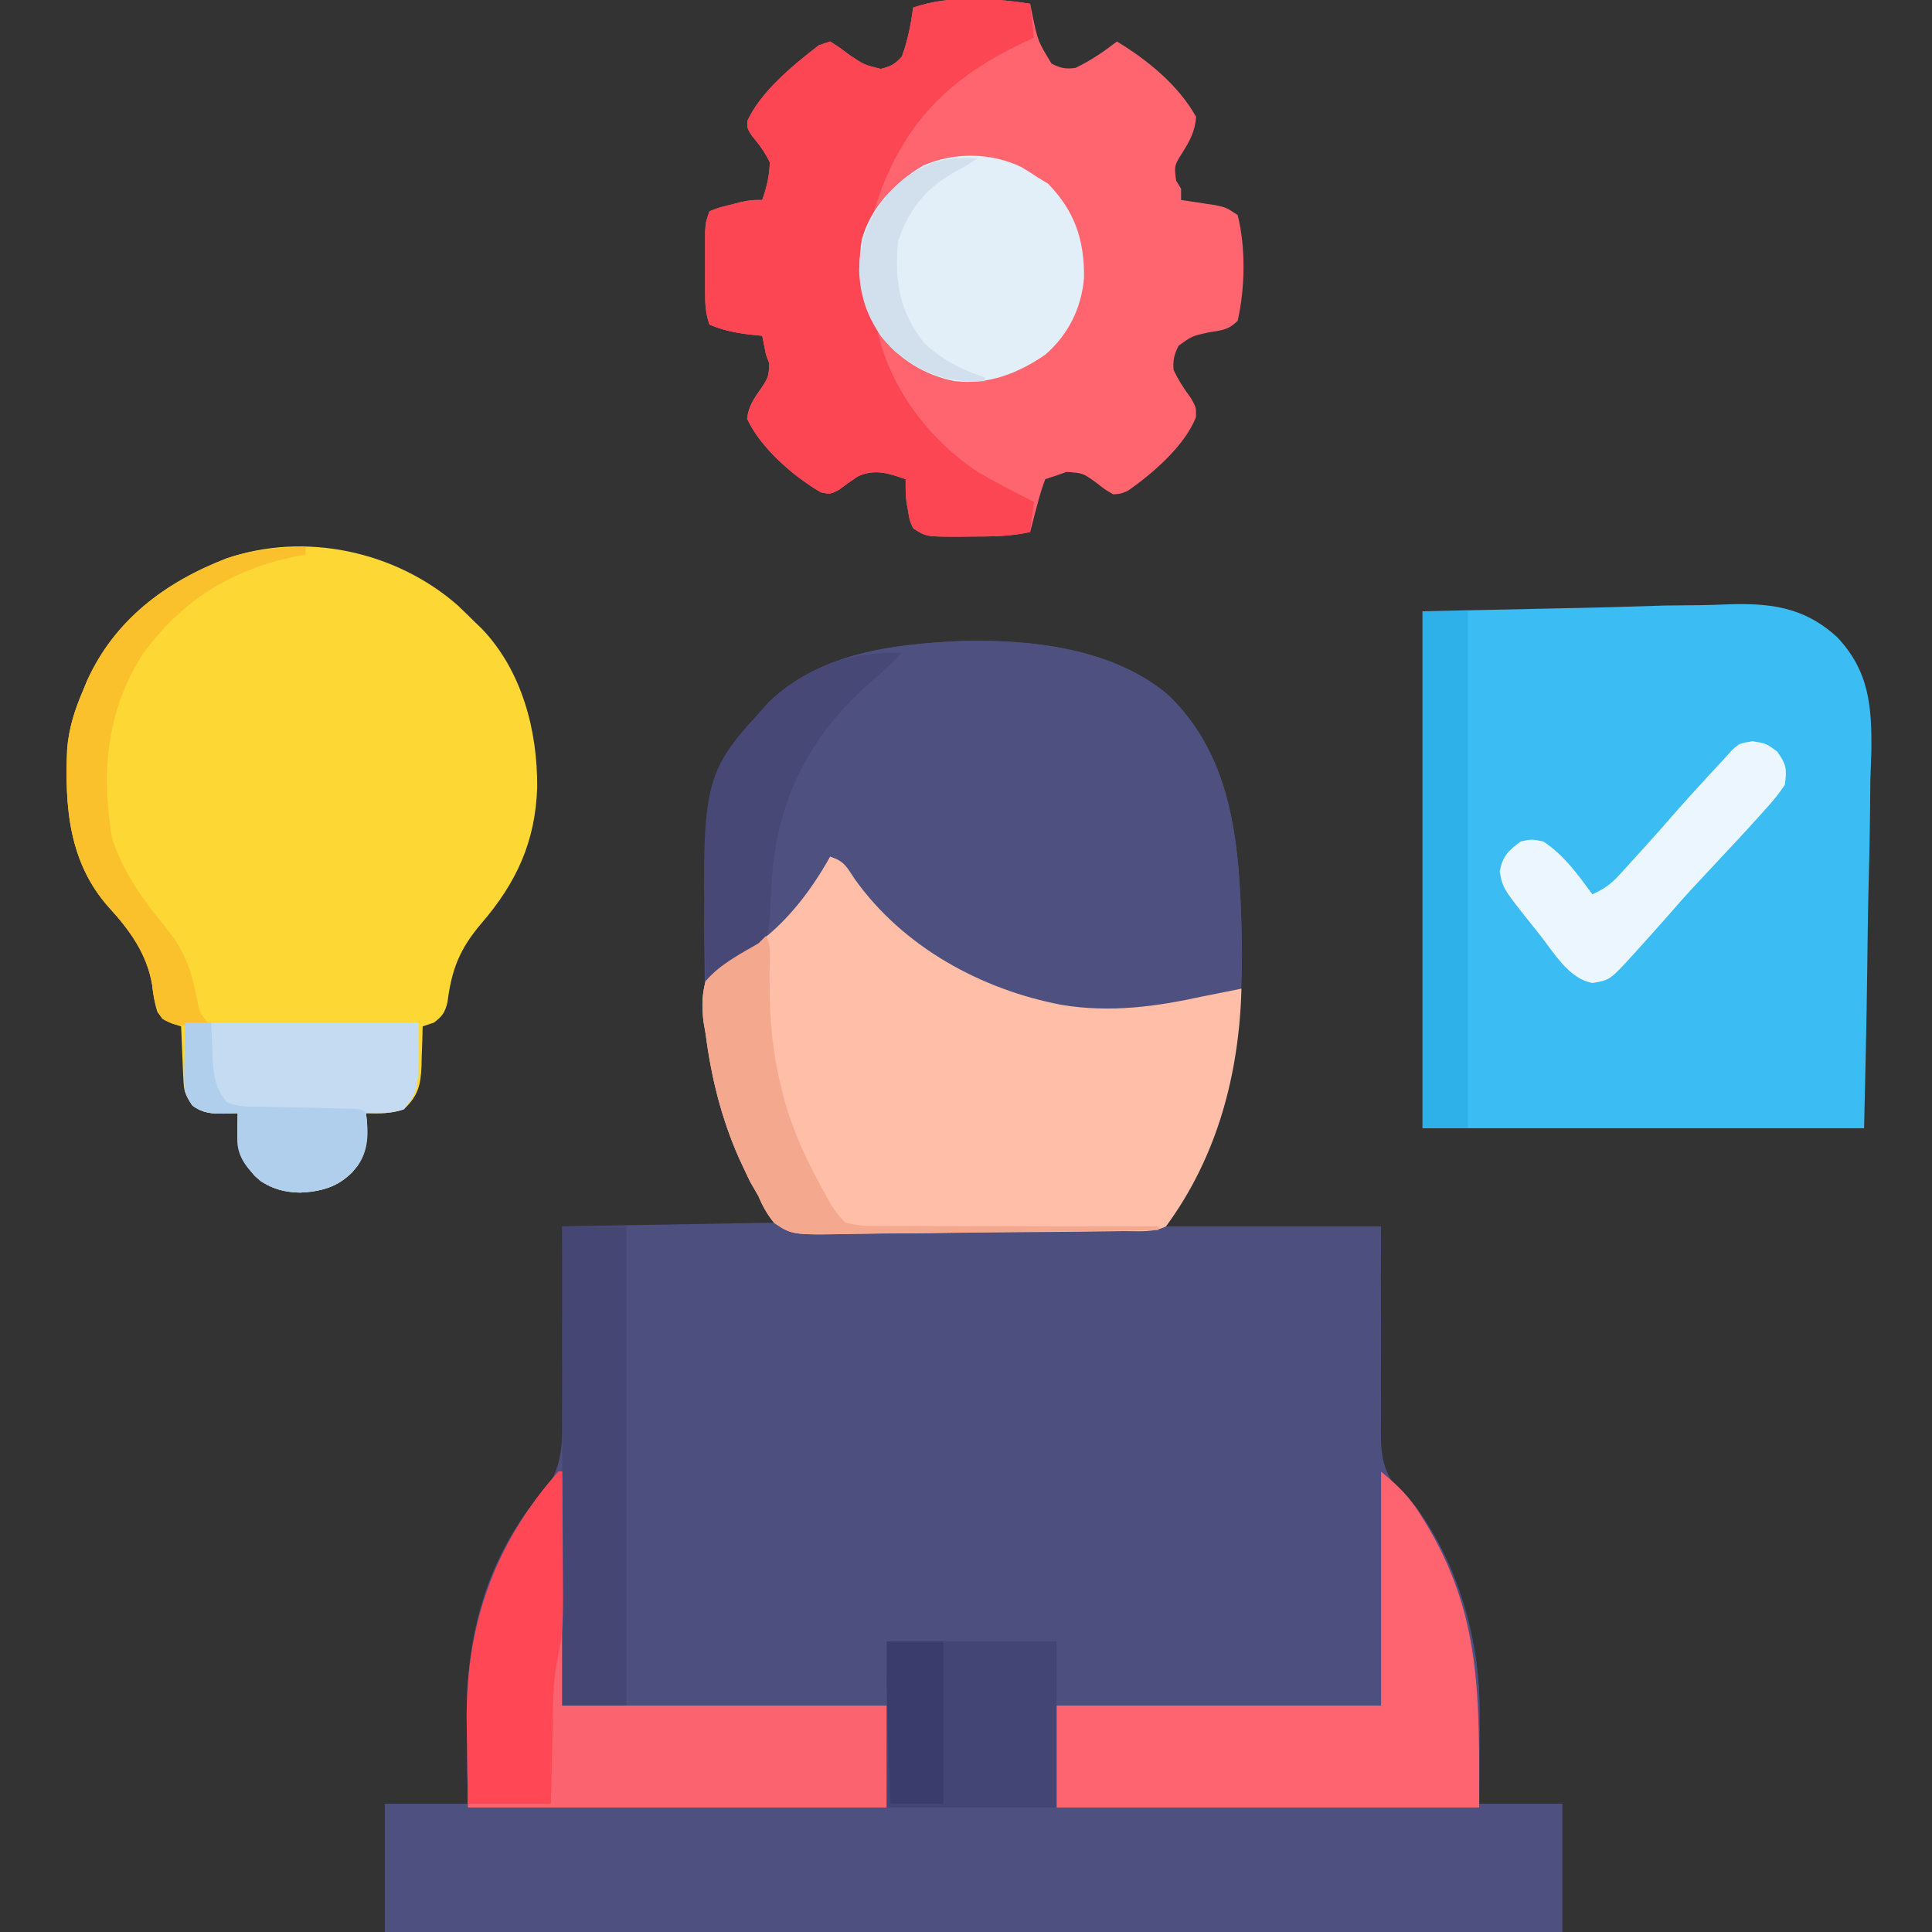 <svg xmlns="http://www.w3.org/2000/svg" width="512" height="512"><rect width="100%" height="100%" fill="#333333" stroke="none"/><path d="M0 0 C18.629 -0.486 40.21 1.852 54.926 14.227 C72.505 31.053 73.871 54.667 74.493 77.75 C75.102 106.555 70.641 130.792 54.422 155.121 C73.232 155.121 92.042 155.121 111.422 155.121 C111.401 159.709 111.381 164.297 111.359 169.023 C111.364 171.945 111.371 174.866 111.387 177.787 C111.411 182.415 111.427 187.043 111.391 191.671 C111.363 195.407 111.373 199.14 111.411 202.875 C111.418 204.294 111.412 205.713 111.391 207.132 C111.292 214.427 111.333 219.734 116.337 225.345 C117.694 226.609 119.055 227.869 120.422 229.121 C131.99 244.825 137.597 264.577 137.52 283.902 C137.517 284.951 137.517 284.951 137.515 286.02 C137.51 288.221 137.497 290.421 137.484 292.621 C137.479 294.126 137.475 295.632 137.471 297.137 C137.461 300.798 137.441 304.46 137.422 308.121 C144.682 308.121 151.942 308.121 159.422 308.121 C159.422 319.341 159.422 330.561 159.422 342.121 C56.462 342.121 -46.498 342.121 -152.578 342.121 C-152.578 330.901 -152.578 319.681 -152.578 308.121 C-145.318 308.121 -138.058 308.121 -130.578 308.121 C-130.625 305.575 -130.671 303.029 -130.719 300.406 C-130.75 297.877 -130.774 295.349 -130.798 292.82 C-130.818 291.093 -130.845 289.366 -130.88 287.639 C-131.297 266.552 -127.145 247.535 -114.578 230.121 C-113.943 229.48 -113.309 228.839 -112.655 228.179 C-105.829 220.891 -105.435 214.579 -105.578 204.926 C-105.571 203.483 -105.56 202.04 -105.545 200.597 C-105.517 196.832 -105.536 193.068 -105.565 189.303 C-105.591 184.768 -105.556 180.233 -105.532 175.698 C-105.502 168.838 -105.547 161.982 -105.578 155.121 C-77.363 154.626 -77.363 154.626 -48.578 154.121 C-50.888 150.491 -53.198 146.861 -55.578 143.121 C-56.908 140.549 -58.137 138.081 -59.266 135.434 C-59.553 134.768 -59.841 134.102 -60.137 133.416 C-65.236 121.155 -67.713 108.208 -67.781 94.953 C-67.787 94.078 -67.793 93.203 -67.799 92.302 C-67.808 90.45 -67.814 88.599 -67.818 86.747 C-67.828 83.987 -67.859 81.227 -67.891 78.467 C-68.022 56.455 -66.394 33.104 -50.773 16.164 C-37.088 3.132 -18.014 0.846 0 0 Z " fill="#4D4F7F" transform="translate(254.578,169.879)"></path><path d="M0 0 C18.629 -0.486 40.21 1.852 54.926 14.227 C72.505 31.053 73.871 54.667 74.493 77.75 C75.09 105.981 71.168 131.566 54.422 155.121 C50.978 156.843 47.011 156.333 43.218 156.377 C42.263 156.392 41.309 156.407 40.325 156.422 C31.516 156.548 22.706 156.616 13.896 156.67 C7.976 156.705 2.057 156.759 -3.863 156.855 C-9.584 156.948 -15.304 156.996 -21.026 157.014 C-23.206 157.028 -25.385 157.058 -27.565 157.103 C-44.624 157.442 -44.624 157.442 -49.429 154.194 C-51.273 151.88 -52.443 149.841 -53.578 147.121 C-54.323 145.807 -55.074 144.496 -55.836 143.191 C-56.475 141.884 -57.097 140.569 -57.703 139.246 C-58.035 138.532 -58.367 137.818 -58.709 137.083 C-64.625 123.797 -67.706 109.466 -67.781 94.953 C-67.787 94.078 -67.793 93.203 -67.799 92.302 C-67.808 90.45 -67.814 88.599 -67.818 86.747 C-67.828 83.987 -67.859 81.227 -67.891 78.467 C-68.022 56.455 -66.394 33.104 -50.773 16.164 C-37.088 3.132 -18.014 0.846 0 0 Z " fill="#4E5080" transform="translate(254.578,169.879)"></path><path d="M0 0 C0.33 0 0.66 0 1 0 C1 20.46 1 40.92 1 62 C29.38 62 57.76 62 87 62 C87 70.91 87 79.82 87 89 C101.85 89 116.7 89 132 89 C132 80.09 132 71.18 132 62 C160.38 62 188.76 62 218 62 C218 41.54 218 21.08 218 0 C222.598 3.831 225.487 6.619 228.5 11.5 C228.883 12.113 229.266 12.726 229.661 13.358 C239.16 28.872 244.171 45.527 244.098 63.781 C244.096 64.83 244.096 64.83 244.093 65.899 C244.088 68.1 244.075 70.3 244.062 72.5 C244.057 74.005 244.053 75.51 244.049 77.016 C244.039 80.677 244.019 84.338 244 88 C251.26 88 258.52 88 266 88 C266 99.22 266 110.44 266 122 C163.04 122 60.08 122 -46 122 C-46 110.78 -46 99.56 -46 88 C-38.74 88 -31.48 88 -24 88 C-24.046 85.454 -24.093 82.908 -24.141 80.285 C-24.172 77.756 -24.196 75.227 -24.22 72.698 C-24.24 70.971 -24.267 69.245 -24.302 67.518 C-24.815 41.569 -17.482 19.656 0 0 Z " fill="#4E507F" transform="translate(148,390)"></path><path d="M0 0 C16.149 -0.351 32.299 -0.701 48.938 -1.062 C54.003 -1.217 59.069 -1.372 64.289 -1.531 C70.56 -1.608 70.56 -1.608 73.512 -1.623 C75.538 -1.648 77.565 -1.708 79.589 -1.795 C91.475 -2.28 100.785 -1.463 109.867 6.859 C118.37 15.835 119.087 25.298 118.926 37.222 C118.839 39.785 118.751 42.347 118.66 44.91 C118.628 47.577 118.603 50.242 118.587 52.909 C118.535 59.165 118.396 65.416 118.224 71.67 C118.014 79.504 117.922 87.338 117.83 95.174 C117.665 109.12 117.325 123.055 117 137 C78.39 137 39.78 137 0 137 C0 91.79 0 46.58 0 0 Z " fill="#3BBDF3" transform="translate(377,162)"></path><path d="M0 0 C1.579 1.504 3.143 3.023 4.688 4.562 C5.534 5.375 5.534 5.375 6.398 6.203 C17.041 17.352 21.184 33.271 21.042 48.269 C20.587 62.61 15.531 73.502 6.289 84.24 C0.562 90.946 -1.627 96.418 -2.723 105.145 C-3.393 107.894 -4.081 108.866 -6.312 110.562 C-7.798 111.058 -7.798 111.058 -9.312 111.562 C-9.338 112.732 -9.364 113.901 -9.391 115.105 C-9.447 116.654 -9.504 118.202 -9.562 119.75 C-9.577 120.519 -9.591 121.288 -9.605 122.08 C-9.821 127.1 -10.485 129.965 -14.312 133.562 C-17.786 134.72 -20.673 134.631 -24.312 134.562 C-24.254 135.203 -24.196 135.844 -24.137 136.504 C-23.841 142.172 -24.178 145.759 -27.906 150.16 C-32.05 154.293 -36.039 155.222 -41.75 155.621 C-46.481 155.513 -50.387 154.364 -53.883 151.094 C-57.353 147.049 -58.442 144.658 -58.375 139.438 C-58.366 138.527 -58.357 137.617 -58.348 136.68 C-58.336 135.981 -58.324 135.282 -58.312 134.562 C-59.55 134.604 -60.788 134.645 -62.062 134.688 C-65.327 134.682 -67.599 134.545 -70.312 132.562 C-72.327 129.541 -72.581 128.756 -72.727 125.332 C-72.765 124.53 -72.804 123.727 -72.844 122.9 C-72.875 122.067 -72.906 121.234 -72.938 120.375 C-72.976 119.53 -73.015 118.685 -73.055 117.814 C-73.149 115.731 -73.232 113.647 -73.312 111.562 C-74.488 111.191 -74.488 111.191 -75.688 110.812 C-78.312 109.562 -78.312 109.562 -79.582 107.754 C-80.395 105.315 -80.71 103.053 -81 100.5 C-82.375 92.393 -86.893 86.099 -92.375 80.125 C-103.122 68.139 -104.168 53.313 -103.512 38.066 C-103.071 32.535 -101.484 27.632 -99.312 22.562 C-98.769 21.248 -98.769 21.248 -98.215 19.906 C-90.892 3.821 -77.516 -6.161 -61.312 -12.438 C-40.501 -19.604 -16.376 -14.372 0 0 Z " fill="#FDD834" transform="translate(121.312,160.438)"></path><path d="M0 0 C1.081 0.001 1.081 0.001 2.184 0.002 C6.712 0.039 11.032 0.453 15.5 1.188 C15.794 2.651 15.794 2.651 16.094 4.145 C17.554 11.086 17.554 11.086 21.16 17.031 C23.565 18.256 24.804 18.516 27.5 18.188 C31.507 16.276 34.989 13.892 38.5 11.188 C46.67 16.132 54.81 22.777 59.5 31.188 C59.156 34.993 57.855 37.509 55.812 40.688 C53.673 44.138 53.673 44.138 54.188 48.062 C54.621 48.764 55.054 49.465 55.5 50.188 C55.5 51.178 55.5 52.167 55.5 53.188 C56.331 53.309 57.163 53.43 58.02 53.555 C59.106 53.722 60.193 53.89 61.312 54.062 C62.391 54.225 63.47 54.387 64.582 54.555 C67.5 55.188 67.5 55.188 70.5 57.188 C72.661 65.832 72.471 76.513 70.5 85.188 C67.917 87.77 66.131 87.698 62.562 88.312 C58.291 89.302 58.291 89.302 54.832 91.809 C53.672 94.163 53.323 95.557 53.5 98.188 C54.82 100.972 56.337 103.324 58.18 105.793 C59.5 108.188 59.5 108.188 59.449 110.684 C56.596 118.21 48.042 125.607 41.5 130.188 C39.543 131.059 39.543 131.059 37.5 131.188 C35.352 129.938 35.352 129.938 33.125 128.188 C29.529 125.565 29.529 125.565 25.125 125.25 C24.259 125.559 23.392 125.869 22.5 126.188 C21.015 126.683 21.015 126.683 19.5 127.188 C18.62 129.568 17.927 131.802 17.312 134.25 C17.135 134.913 16.958 135.576 16.775 136.26 C16.339 137.899 15.918 139.543 15.5 141.188 C10.292 142.35 5.315 142.371 0 142.375 C-0.937 142.387 -1.874 142.399 -2.84 142.412 C-12.075 142.432 -12.075 142.432 -15.5 140.188 C-16.426 138.164 -16.426 138.164 -16.812 135.812 C-17.023 134.656 -17.023 134.656 -17.238 133.477 C-17.5 131.188 -17.5 131.188 -17.5 127.188 C-22.002 125.598 -25.735 124.36 -30.215 126.461 C-31.907 127.585 -33.564 128.764 -35.176 130 C-37.5 131.188 -37.5 131.188 -39.953 130.664 C-47.168 126.481 -55.921 118.919 -59.5 111.188 C-59.18 107.947 -57.729 105.865 -55.875 103.25 C-53.823 100.151 -53.823 100.151 -53.625 96.5 C-54.058 95.355 -54.058 95.355 -54.5 94.188 C-55 91.688 -55 91.688 -55.5 89.188 C-57.294 89.002 -57.294 89.002 -59.125 88.812 C-62.784 88.345 -66.098 87.681 -69.5 86.188 C-70.526 83.109 -70.629 80.975 -70.633 77.75 C-70.634 76.69 -70.635 75.631 -70.637 74.539 C-70.633 73.433 -70.629 72.327 -70.625 71.188 C-70.629 70.081 -70.633 68.975 -70.637 67.836 C-70.635 66.776 -70.634 65.717 -70.633 64.625 C-70.632 63.654 -70.631 62.684 -70.629 61.684 C-70.5 59.188 -70.5 59.188 -69.5 56.188 C-67.102 55.238 -67.102 55.238 -64.125 54.5 C-63.148 54.249 -62.171 53.997 -61.164 53.738 C-58.5 53.188 -58.5 53.188 -55.5 53.188 C-54.339 49.837 -53.554 46.745 -53.5 43.188 C-54.806 40.522 -56.31 38.465 -58.215 36.195 C-59.5 34.188 -59.5 34.188 -59.441 32.227 C-55.837 24.419 -47.232 17.365 -40.5 12.188 C-39.51 11.857 -38.52 11.527 -37.5 11.188 C-35.082 12.727 -35.082 12.727 -32.312 14.812 C-28.482 17.367 -28.482 17.367 -24.105 18.445 C-21.453 17.806 -20.334 17.233 -18.5 15.188 C-16.921 10.925 -16.116 6.683 -15.5 2.188 C-10.176 0.415 -5.591 -0.095 0 0 Z " fill="#FE656F" transform="translate(257.5,-0.188)"></path><path d="M0 0 C3.79 1.263 4.32 2.645 6.5 5.938 C19.274 23.9 39.955 35.246 61.383 39.309 C74.271 41.428 86.368 39.788 99 37 C100.999 36.6 102.999 36.204 105 35.812 C106.334 35.543 107.667 35.272 109 35 C108.392 57.588 102.597 79.546 89 98 C85.557 99.722 81.589 99.212 77.796 99.256 C76.841 99.271 75.887 99.286 74.903 99.301 C66.094 99.427 57.284 99.495 48.474 99.548 C42.554 99.584 36.635 99.638 30.716 99.734 C24.994 99.827 19.274 99.875 13.552 99.893 C11.372 99.907 9.193 99.937 7.013 99.982 C-10.046 100.321 -10.046 100.321 -14.85 97.072 C-16.695 94.759 -17.864 92.72 -19 90 C-19.745 88.686 -20.496 87.375 -21.258 86.07 C-21.897 84.763 -22.519 83.448 -23.125 82.125 C-23.457 81.411 -23.789 80.697 -24.131 79.961 C-28.774 69.536 -31.559 58.302 -33 47 C-33.195 45.88 -33.389 44.76 -33.59 43.605 C-33.986 39.71 -34 36.801 -33 33 C-29.889 29.88 -26.621 27.779 -22.887 25.488 C-12.948 19.387 -5.629 10.068 0 0 Z " fill="#FEBEA7" transform="translate(220,227)"></path><path d="M0 0 C1.081 0.001 1.081 0.001 2.184 0.002 C6.712 0.039 11.032 0.453 15.5 1.188 C15.995 5.643 15.995 5.643 16.5 10.188 C15.461 10.672 14.422 11.157 13.352 11.656 C-4.919 20.355 -17.09 31.759 -24.24 51.199 C-27.954 61.936 -31.054 72.417 -26.273 83.316 C-25.5 85.188 -25.5 85.188 -24.75 88.812 C-21.182 103.668 -11.048 116.822 1.5 125.188 C6.394 128.056 11.43 130.646 16.5 133.188 C16.005 137.148 16.005 137.148 15.5 141.188 C10.292 142.35 5.315 142.371 0 142.375 C-0.937 142.387 -1.874 142.399 -2.84 142.412 C-12.075 142.432 -12.075 142.432 -15.5 140.188 C-16.426 138.164 -16.426 138.164 -16.812 135.812 C-17.023 134.656 -17.023 134.656 -17.238 133.477 C-17.5 131.188 -17.5 131.188 -17.5 127.188 C-22.002 125.598 -25.735 124.36 -30.215 126.461 C-31.907 127.585 -33.564 128.764 -35.176 130 C-37.5 131.188 -37.5 131.188 -39.953 130.664 C-47.168 126.481 -55.921 118.919 -59.5 111.188 C-59.18 107.947 -57.729 105.865 -55.875 103.25 C-53.823 100.151 -53.823 100.151 -53.625 96.5 C-54.058 95.355 -54.058 95.355 -54.5 94.188 C-55 91.688 -55 91.688 -55.5 89.188 C-57.294 89.002 -57.294 89.002 -59.125 88.812 C-62.784 88.345 -66.098 87.681 -69.5 86.188 C-70.526 83.109 -70.629 80.975 -70.633 77.75 C-70.634 76.69 -70.635 75.631 -70.637 74.539 C-70.633 73.433 -70.629 72.327 -70.625 71.188 C-70.629 70.081 -70.633 68.975 -70.637 67.836 C-70.635 66.776 -70.634 65.717 -70.633 64.625 C-70.632 63.654 -70.631 62.684 -70.629 61.684 C-70.5 59.188 -70.5 59.188 -69.5 56.188 C-67.102 55.238 -67.102 55.238 -64.125 54.5 C-63.148 54.249 -62.171 53.997 -61.164 53.738 C-58.5 53.188 -58.5 53.188 -55.5 53.188 C-54.339 49.837 -53.554 46.745 -53.5 43.188 C-54.806 40.522 -56.31 38.465 -58.215 36.195 C-59.5 34.188 -59.5 34.188 -59.441 32.227 C-55.837 24.419 -47.232 17.365 -40.5 12.188 C-39.51 11.857 -38.52 11.527 -37.5 11.188 C-35.082 12.727 -35.082 12.727 -32.312 14.812 C-28.482 17.367 -28.482 17.367 -24.105 18.445 C-21.453 17.806 -20.334 17.233 -18.5 15.188 C-16.921 10.925 -16.116 6.683 -15.5 2.188 C-10.176 0.415 -5.591 -0.095 0 0 Z " fill="#FC4654" transform="translate(257.5,-0.188)"></path><path d="M0 0 C4.598 3.831 7.487 6.619 10.5 11.5 C10.883 12.113 11.266 12.726 11.661 13.358 C26.668 37.866 26 59.653 26 89 C-10.96 89 -47.92 89 -86 89 C-86 80.09 -86 71.18 -86 62 C-57.62 62 -29.24 62 0 62 C0 41.54 0 21.08 0 0 Z " fill="#FD646F" transform="translate(366,390)"></path><path d="M0 0 C0.33 0 0.66 0 1 0 C1 20.46 1 40.92 1 62 C29.38 62 57.76 62 87 62 C87 70.91 87 79.82 87 89 C50.37 89 13.74 89 -24 89 C-24 52.499 -23.56 26.491 0 0 Z " fill="#FB646F" transform="translate(148,390)"></path><path d="M0 0 C1.48 0.882 2.942 1.794 4.375 2.75 C5.736 3.585 5.736 3.585 7.125 4.438 C14.22 11.73 16.752 19.361 16.652 29.324 C16.001 37.373 12.491 44.446 6.375 49.75 C-0.877 54.726 -8.709 57.779 -17.625 56.75 C-25.539 55.198 -32.208 51.057 -37.23 44.727 C-42.513 36.641 -43.715 28.908 -42.266 19.391 C-40.033 10.883 -33.45 4.028 -26 -0.375 C-17.797 -3.953 -8.056 -3.872 0 0 Z " fill="#E2EFF9" transform="translate(270.625,44.25)"></path><path d="M0 0 C5.61 0 11.22 0 17 0 C17 41.91 17 83.82 17 127 C11.39 127 5.78 127 0 127 C0 85.09 0 43.18 0 0 Z " fill="#454674" transform="translate(149,325)"></path><path d="M0 0 C20.46 0 40.92 0 62 0 C62 18 62 18 58 23 C54.527 24.158 51.639 24.069 48 24 C48.058 24.641 48.116 25.281 48.176 25.941 C48.471 31.609 48.134 35.197 44.406 39.598 C40.262 43.73 36.274 44.659 30.562 45.059 C25.832 44.95 21.926 43.801 18.43 40.531 C14.96 36.486 13.871 34.096 13.938 28.875 C13.947 27.965 13.956 27.055 13.965 26.117 C13.976 25.419 13.988 24.72 14 24 C12.762 24.041 11.525 24.082 10.25 24.125 C6.986 24.119 4.713 23.983 2 22 C0 19 0 19 0 0 Z " fill="#C5DBF1" transform="translate(49,271)"></path><path d="M0 0 C14.85 0 29.7 0 45 0 C45 14.52 45 29.04 45 44 C30.15 44 15.3 44 0 44 C0 29.48 0 14.96 0 0 Z " fill="#434674" transform="translate(235,435)"></path><path d="M0 0 C3.562 0.562 3.562 0.562 6.5 2.688 C8.991 6.16 9.147 7.371 8.562 11.562 C6.928 13.955 5.385 15.897 3.438 18 C2.639 18.896 2.639 18.896 1.823 19.811 C0.088 21.746 -1.671 23.656 -3.438 25.562 C-4.041 26.216 -4.645 26.869 -5.267 27.542 C-8.271 30.785 -11.29 34.013 -14.32 37.23 C-17.174 40.267 -19.934 43.37 -22.656 46.523 C-25.114 49.337 -27.614 52.11 -30.125 54.875 C-30.589 55.392 -31.054 55.908 -31.532 56.44 C-37.768 63.278 -37.768 63.278 -42.375 64.062 C-48.671 63.035 -52.687 55.935 -56.5 51.125 C-57.016 50.482 -57.533 49.84 -58.064 49.178 C-66.173 39.004 -66.173 39.004 -67 34.5 C-66.223 30.44 -64.732 28.997 -61.438 26.562 C-58.5 25.938 -58.5 25.938 -55.438 26.562 C-49.936 30.191 -46.314 35.299 -42.438 40.562 C-39.541 39.262 -37.586 37.927 -35.449 35.586 C-34.912 35.002 -34.374 34.418 -33.82 33.816 C-33.261 33.196 -32.701 32.576 -32.125 31.938 C-31.543 31.301 -30.96 30.664 -30.36 30.008 C-26.941 26.26 -23.57 22.473 -20.254 18.633 C-17.79 15.825 -15.273 13.068 -12.75 10.312 C-12.286 9.804 -11.822 9.296 -11.343 8.773 C-10.049 7.363 -8.743 5.962 -7.438 4.562 C-6.739 3.796 -6.04 3.029 -5.32 2.238 C-3.438 0.562 -3.438 0.562 0 0 Z " fill="#EBF6FE" transform="translate(464.438,196.438)"></path><path d="M0 0 C3.96 0 7.92 0 12 0 C12 45.21 12 90.42 12 137 C8.04 137 4.08 137 0 137 C0 91.79 0 46.58 0 0 Z " fill="#2EB0E8" transform="translate(377,162)"></path><path d="M0 0 C0.33 0 0.66 0 1 0 C1.05 5.762 1.086 11.523 1.11 17.285 C1.12 19.24 1.133 21.195 1.151 23.15 C1.314 41.893 1.314 41.893 -0.519 50.978 C-1.609 57.825 -1.485 64.83 -1.625 71.75 C-1.663 73.333 -1.702 74.917 -1.742 76.5 C-1.838 80.333 -1.919 84.166 -2 88 C-9.26 88 -16.52 88 -24 88 C-24.093 82.899 -24.172 77.8 -24.22 72.698 C-24.24 70.971 -24.267 69.245 -24.302 67.518 C-24.815 41.569 -17.482 19.656 0 0 Z " fill="#FF4756" transform="translate(148,390)"></path><path d="M0 0 C-2.806 2.894 -5.669 5.587 -8.75 8.188 C-24.279 21.848 -33.052 38.963 -34.434 59.688 C-34.534 61.162 -34.534 61.162 -34.637 62.666 C-34.752 64.596 -34.834 66.53 -34.878 68.463 C-35.122 73.118 -35.459 76.122 -39.012 79.336 C-43.087 82.295 -47.524 84.706 -52 87 C-53.151 32.515 -53.151 32.515 -35.195 13.043 C-25.437 3.75 -13.26 -0.48 0 0 Z " fill="#474876" transform="translate(239,173)"></path><path d="M0 0 C0 0.66 0 1.32 0 2 C-0.776 2.135 -1.552 2.271 -2.352 2.41 C-19.51 5.83 -32.695 14.057 -43 28.125 C-52.669 42.97 -54.281 59.531 -51.348 76.852 C-48.51 86.083 -42.857 93.835 -36.75 101.188 C-31.697 107.371 -29.968 113.268 -28.527 121.02 C-28.035 123.296 -28.035 123.296 -26 126 C-30.629 126.908 -33.85 127.49 -38 125 C-39.854 122.008 -40.295 119.401 -40.688 115.938 C-42.062 107.83 -46.58 101.536 -52.062 95.562 C-62.81 83.577 -63.855 68.751 -63.2 53.504 C-62.759 47.973 -61.171 43.069 -59 38 C-58.457 36.685 -58.457 36.685 -57.902 35.344 C-50.58 19.258 -37.204 9.277 -21 3 C-14.301 0.693 -7.062 0 0 0 Z " fill="#FBC12D" transform="translate(81,145)"></path><path d="M0 0 C1.2 2.4 1.073 3.773 0.992 6.445 C0.747 18.09 1.153 28.675 4 40 C4.267 41.092 4.534 42.184 4.809 43.309 C7.313 52.401 11.357 60.819 16 69 C16.334 69.615 16.667 70.23 17.011 70.864 C18.205 72.817 19.349 74.409 21 76 C24.074 76.721 26.116 76.951 29.187 76.886 C30.402 76.903 30.402 76.903 31.642 76.919 C34.311 76.946 36.976 76.925 39.645 76.902 C41.498 76.912 43.352 76.924 45.206 76.94 C50.077 76.972 54.948 76.962 59.819 76.944 C64.793 76.933 69.766 76.961 74.74 76.986 C84.494 77.029 94.247 77.029 104 77 C104 77.33 104 77.66 104 78 C91.213 78.209 78.427 78.369 65.639 78.466 C59.7 78.513 53.763 78.577 47.825 78.679 C42.094 78.777 36.363 78.831 30.63 78.854 C28.445 78.871 26.259 78.903 24.075 78.952 C6.953 79.317 6.953 79.317 2.145 76.075 C0.3 73.76 -0.867 71.722 -2 69 C-2.744 67.685 -3.496 66.375 -4.258 65.07 C-4.897 63.763 -5.519 62.448 -6.125 61.125 C-6.457 60.411 -6.789 59.697 -7.131 58.961 C-11.774 48.536 -14.559 37.302 -16 26 C-16.195 24.88 -16.389 23.76 -16.59 22.605 C-16.989 18.68 -17.038 15.827 -16 12 C-12.24 7.582 -6.952 4.874 -2 2 C-1.34 1.34 -0.68 0.68 0 0 Z " fill="#F4A98F" transform="translate(203,248)"></path><path d="M0 0 C2.31 0 4.62 0 7 0 C7.037 1.097 7.075 2.194 7.113 3.324 C7.179 4.779 7.245 6.233 7.312 7.688 C7.335 8.409 7.358 9.13 7.381 9.873 C7.605 14.342 8.17 17.345 11 21 C14.048 22.524 17.25 22.219 20.598 22.281 C21.347 22.3 22.097 22.318 22.869 22.337 C26.082 22.416 29.295 22.484 32.508 22.552 C34.851 22.604 37.193 22.661 39.535 22.719 C40.267 22.732 41 22.746 41.754 22.76 C46.887 22.887 46.887 22.887 48 24 C48.682 29.087 48.778 33.597 45.812 37.938 C42.137 42.277 38.813 44.049 33.188 44.875 C28.227 45.222 24.26 44.651 20 42 C16.9 39.1 14.081 35.986 13.902 31.617 C13.914 30.712 13.926 29.807 13.938 28.875 C13.947 27.965 13.956 27.055 13.965 26.117 C13.976 25.419 13.988 24.72 14 24 C12.762 24.041 11.525 24.082 10.25 24.125 C6.986 24.119 4.713 23.983 2 22 C-0.102 18.847 -0.243 18.139 -0.195 14.551 C-0.189 13.703 -0.182 12.856 -0.176 11.982 C-0.159 11.101 -0.142 10.22 -0.125 9.312 C-0.116 8.42 -0.107 7.527 -0.098 6.607 C-0.074 4.405 -0.041 2.202 0 0 Z " fill="#B0CFED" transform="translate(49,271)"></path><path d="M0 0 C4.95 0 9.9 0 15 0 C15 14.19 15 28.38 15 43 C10.38 43 5.76 43 1 43 C0.384 28.655 -0.131 14.359 0 0 Z " fill="#3A3D6B" transform="translate(235,435)"></path><path d="M0 0 C-3 2 -3 2 -5.27 3.191 C-13.367 7.557 -18.105 13.224 -21 22 C-22.021 32.354 -20.644 40.74 -14 49 C-9.126 53.44 -4.248 55.992 2 58 C2 58.33 2 58.66 2 59 C-7.614 59.524 -14.535 57.126 -21.988 50.961 C-28.024 45.078 -31.033 38.072 -31.312 29.688 C-31.053 20.072 -28.219 14.205 -21.527 7.242 C-14.859 1.326 -8.818 -0.711 0 0 Z " fill="#D2E0EE" transform="translate(259,42)"></path></svg>